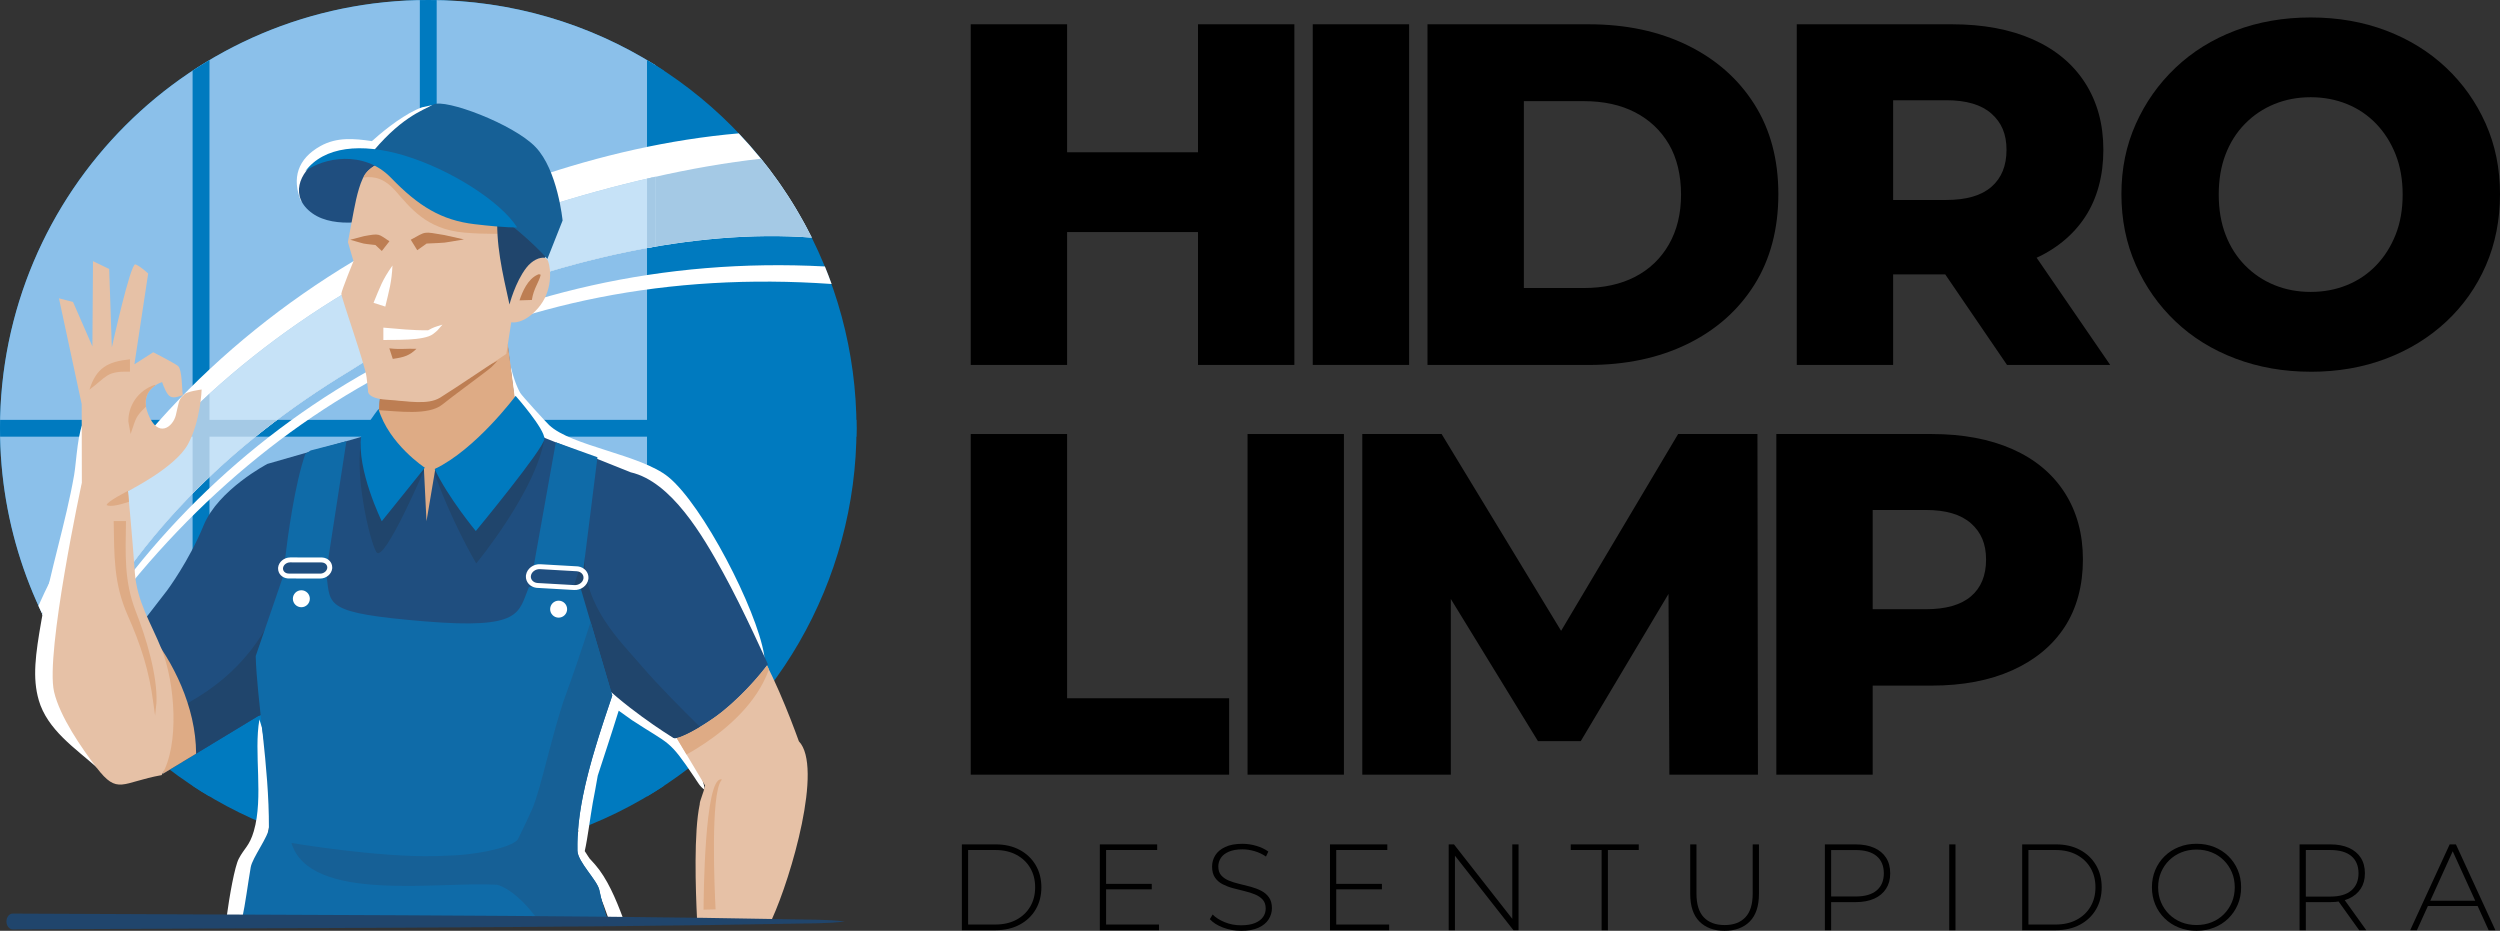 <svg xmlns="http://www.w3.org/2000/svg" id="Camada_2" data-name="Camada 2" viewBox="0 0 762.98 284.07"><rect x="0" y="0" width="762.98" height="284.07" fill="#333333" stroke="none"/><defs><style>      .cls-1 {        fill: #deab85;      }      .cls-1, .cls-2, .cls-3, .cls-4, .cls-5, .cls-6, .cls-7, .cls-8, .cls-9, .cls-10, .cls-11, .cls-12, .cls-13, .cls-14 {        stroke-width: 0px;      }      .cls-1, .cls-2, .cls-3, .cls-4, .cls-6, .cls-8, .cls-9, .cls-10, .cls-11, .cls-12, .cls-13, .cls-14 {        fill-rule: evenodd;      }      .cls-2 {        fill: #20456c;      }      .cls-3 {        fill: #166096;      }      .cls-4 {        fill: #a4c9e5;      }      .cls-6, .cls-7 {        fill: #007abf;      }      .cls-8 {        fill: #8bc0ea;      }      .cls-9 {        fill: #bd7e53;      }      .cls-10 {        fill: #fff;      }      .cls-11 {        fill: #c6e2f7;      }      .cls-12 {        fill: #0f6ba8;      }      .cls-13 {        fill: #1f4e7f;      }      .cls-14 {        fill: #e6c1a6;      }    </style></defs><g id="Camada_1-2" data-name="Camada 1"><g><path class="cls-5" d="m293.55,283.88v-26.18h10.36c2.77,0,5.2.56,7.29,1.68,2.09,1.12,3.72,2.67,4.88,4.64,1.16,1.97,1.74,4.23,1.74,6.77s-.58,4.8-1.74,6.77c-1.16,1.97-2.79,3.52-4.88,4.64-2.09,1.12-4.52,1.68-7.29,1.68h-10.36Zm1.91-1.72h8.3c2.47,0,4.61-.49,6.43-1.46,1.82-.97,3.23-2.31,4.23-4.02,1-1.71,1.5-3.67,1.5-5.89s-.5-4.18-1.5-5.89c-1-1.71-2.41-3.05-4.23-4.02-1.82-.97-3.96-1.46-6.43-1.46h-8.3v22.74Z"></path><path class="cls-5" d="m337.56,282.16h16.16v1.72h-18.06v-26.18h17.5v1.72h-15.59v22.74Zm-.22-12.42h14.17v1.68h-14.17v-1.68Z"></path><path class="cls-5" d="m378.77,284.07c-1.94,0-3.78-.33-5.52-.99-1.73-.66-3.07-1.51-4.02-2.56l.86-1.42c.9.92,2.12,1.7,3.68,2.34,1.56.64,3.21.95,4.96.95s3.17-.23,4.28-.69c1.11-.46,1.93-1.08,2.47-1.85.54-.77.8-1.63.8-2.58,0-1.12-.3-2.02-.9-2.69-.6-.67-1.38-1.21-2.36-1.61-.97-.4-2.03-.74-3.18-1.01-1.15-.27-2.31-.57-3.48-.88-1.17-.31-2.24-.72-3.22-1.22-.97-.5-1.75-1.18-2.34-2.04-.59-.86-.88-1.98-.88-3.35,0-1.25.32-2.39.97-3.44.65-1.05,1.66-1.89,3.03-2.54,1.37-.65,3.13-.97,5.27-.97,1.45,0,2.87.21,4.28.64,1.41.42,2.61,1,3.61,1.72l-.71,1.53c-1.1-.75-2.28-1.3-3.53-1.66-1.26-.36-2.47-.54-3.65-.54-1.67,0-3.05.24-4.15.71-1.1.47-1.91,1.1-2.43,1.89-.52.79-.79,1.66-.79,2.64,0,1.12.29,2.02.88,2.69.59.67,1.37,1.21,2.34,1.61.97.4,2.04.74,3.22,1.01,1.17.27,2.33.57,3.48.88,1.15.31,2.21.72,3.18,1.22.97.5,1.76,1.17,2.36,2.02.6.85.9,1.94.9,3.29,0,1.22-.34,2.36-1.01,3.42-.67,1.06-1.7,1.91-3.09,2.54s-3.16.95-5.33.95Z"></path><path class="cls-5" d="m407.8,282.16h16.16v1.72h-18.06v-26.18h17.5v1.72h-15.59v22.74Zm-.22-12.42h14.17v1.68h-14.17v-1.68Z"></path><path class="cls-5" d="m442.13,283.88v-26.18h1.61l18.66,23.82h-.86v-23.82h1.91v26.18h-1.57l-18.7-23.82h.86v23.82h-1.91Z"></path><path class="cls-5" d="m488.8,283.88v-24.46h-9.42v-1.72h20.76v1.72h-9.42v24.46h-1.91Z"></path><path class="cls-5" d="m526.31,284.07c-3.24,0-5.8-.95-7.67-2.84-1.87-1.89-2.8-4.71-2.8-8.45v-15.07h1.91v15c0,3.27.75,5.68,2.24,7.25,1.5,1.57,3.61,2.36,6.36,2.36s4.82-.79,6.32-2.36c1.5-1.57,2.24-3.99,2.24-7.25v-15h1.91v15.07c0,3.74-.93,6.56-2.8,8.45-1.87,1.89-4.44,2.84-7.7,2.84Z"></path><path class="cls-5" d="m556.94,283.88v-26.18h9.39c2.19,0,4.08.35,5.65,1.05,1.57.7,2.78,1.7,3.63,3.01.85,1.31,1.27,2.9,1.27,4.77s-.42,3.39-1.27,4.71c-.85,1.32-2.06,2.33-3.63,3.03-1.57.7-3.45,1.05-5.65,1.05h-8.34l.86-.9v9.46h-1.91Zm1.91-9.35l-.86-.93h8.34c2.82,0,4.96-.62,6.41-1.85,1.46-1.23,2.19-2.97,2.19-5.22s-.73-4.02-2.19-5.25c-1.46-1.23-3.6-1.85-6.41-1.85h-8.34l.86-.93v16.04Z"></path><path class="cls-5" d="m594.89,283.88v-26.18h1.91v26.18h-1.91Z"></path><path class="cls-5" d="m617.15,283.88v-26.18h10.36c2.77,0,5.2.56,7.29,1.68s3.72,2.67,4.88,4.64c1.16,1.97,1.74,4.23,1.74,6.77s-.58,4.8-1.74,6.77c-1.16,1.97-2.79,3.52-4.88,4.64-2.09,1.12-4.53,1.68-7.29,1.68h-10.36Zm1.91-1.72h8.3c2.47,0,4.61-.49,6.43-1.46,1.82-.97,3.23-2.31,4.23-4.02,1-1.71,1.5-3.67,1.5-5.89s-.5-4.18-1.5-5.89c-1-1.71-2.41-3.05-4.23-4.02-1.82-.97-3.96-1.46-6.43-1.46h-8.3v22.74Z"></path><path class="cls-5" d="m670.36,284.07c-1.94,0-3.75-.33-5.4-.99-1.66-.66-3.1-1.6-4.34-2.81-1.23-1.21-2.19-2.62-2.86-4.23s-1.01-3.36-1.01-5.25.34-3.65,1.01-5.25c.67-1.61,1.63-3.02,2.86-4.23s2.68-2.14,4.34-2.81c1.66-.66,3.46-.99,5.4-.99s3.75.33,5.4.99c1.66.66,3.1,1.59,4.32,2.79,1.22,1.2,2.18,2.6,2.86,4.21.69,1.61,1.03,3.37,1.03,5.29s-.34,3.68-1.03,5.29c-.69,1.61-1.64,3.01-2.86,4.21-1.22,1.2-2.66,2.13-4.32,2.79-1.66.66-3.46.99-5.4.99Zm0-1.76c1.67,0,3.22-.29,4.64-.86,1.42-.57,2.66-1.38,3.7-2.43,1.05-1.05,1.86-2.27,2.45-3.66.59-1.4.88-2.92.88-4.56s-.29-3.2-.88-4.58c-.59-1.38-1.4-2.6-2.45-3.65-1.05-1.05-2.28-1.86-3.7-2.43-1.42-.57-2.97-.86-4.64-.86s-3.22.29-4.64.86c-1.42.57-2.66,1.38-3.72,2.43-1.06,1.05-1.88,2.26-2.47,3.65-.59,1.38-.88,2.91-.88,4.58s.29,3.17.88,4.56c.59,1.4,1.41,2.62,2.47,3.66,1.06,1.05,2.3,1.86,3.72,2.43,1.42.57,2.97.86,4.64.86Z"></path><path class="cls-5" d="m701.81,283.88v-26.18h9.39c2.19,0,4.08.35,5.65,1.05,1.57.7,2.78,1.7,3.63,3.01.85,1.31,1.27,2.9,1.27,4.77s-.42,3.38-1.27,4.69c-.85,1.31-2.06,2.32-3.63,3.03s-3.45,1.07-5.65,1.07h-8.34l.86-.9v9.46h-1.91Zm1.91-9.35l-.86-.9h8.34c2.82,0,4.96-.62,6.41-1.87,1.46-1.25,2.19-2.99,2.19-5.24s-.73-4.02-2.19-5.25-3.6-1.85-6.41-1.85h-8.34l.86-.93v16.04Zm16.27,9.35l-6.81-9.5h2.17l6.81,9.5h-2.17Z"></path><path class="cls-5" d="m735.58,283.88l12.04-26.18h1.91l12.04,26.18h-2.06l-11.37-24.98h.82l-11.33,24.98h-2.06Zm4.41-7.37l.64-1.61h15.67l.64,1.61h-16.94Z"></path></g><path class="cls-5" d="m325.67,111.37h-29.41V7.41h29.41v103.96Zm42.03-40.54h-44.26v-24.36h44.26v24.36Zm-2.08-63.42h29.41v103.96h-29.41V7.41Z"></path><path class="cls-5" d="m400.64,111.37V7.41h29.41v103.96h-29.41Z"></path><path class="cls-5" d="m435.66,111.37V7.41h49.16c11.38,0,21.44,2.13,30.15,6.39,8.71,4.26,15.52,10.25,20.42,17.97,4.9,7.72,7.35,16.88,7.35,27.48s-2.45,19.93-7.35,27.7c-4.9,7.77-11.71,13.79-20.42,18.04-8.71,4.26-18.76,6.39-30.15,6.39h-49.16Zm29.41-23.47h18.27c6.04,0,11.26-1.14,15.67-3.42,4.4-2.28,7.85-5.57,10.32-9.88,2.47-4.31,3.71-9.38,3.71-15.22s-1.24-11.16-3.71-15.37c-2.48-4.21-5.92-7.45-10.32-9.73-4.41-2.28-9.63-3.41-15.67-3.41h-18.27v57.03Z"></path><path class="cls-5" d="m548.36,111.37V7.41h47.38c9.5,0,17.72,1.54,24.65,4.6,6.93,3.07,12.25,7.5,15.97,13.29,3.71,5.79,5.57,12.6,5.57,20.42s-1.86,14.85-5.57,20.49c-3.71,5.64-9.04,9.98-15.97,13-6.93,3.02-15.15,4.53-24.65,4.53h-31.19l13.22-12.47v40.1h-29.41Zm29.41-36.68l-13.22-13.66h29.41c6.14,0,10.74-1.34,13.81-4.01,3.07-2.67,4.6-6.43,4.6-11.29s-1.54-8.34-4.6-11.06c-3.07-2.72-7.67-4.08-13.81-4.08h-29.41l13.22-13.52v57.63Zm34.75,36.68l-25.84-37.87h31.34l25.99,37.87h-31.48Z"></path><path class="cls-5" d="m705.21,113.45c-8.22,0-15.87-1.34-22.95-4.01-7.08-2.67-13.2-6.46-18.34-11.36-5.15-4.9-9.18-10.64-12.1-17.23-2.92-6.58-4.38-13.79-4.38-21.61s1.46-14.85,4.38-21.39c2.92-6.54,6.95-12.25,12.1-17.15,5.15-4.9,11.24-8.69,18.27-11.36,7.03-2.67,14.7-4.01,23.02-4.01s15.99,1.34,23.02,4.01c7.03,2.67,13.12,6.44,18.27,11.29,5.15,4.85,9.18,10.54,12.1,17.08,2.92,6.54,4.38,13.71,4.38,21.54s-1.44,15.17-4.31,21.76c-2.87,6.59-6.91,12.3-12.1,17.15-5.2,4.85-11.31,8.61-18.34,11.29-7.03,2.67-14.7,4.01-23.02,4.01Zm0-24.36c3.96,0,7.65-.69,11.06-2.08,3.42-1.39,6.39-3.39,8.91-6.02,2.53-2.62,4.5-5.74,5.94-9.36,1.43-3.61,2.15-7.7,2.15-12.25s-.72-8.64-2.15-12.25c-1.44-3.61-3.41-6.73-5.94-9.36-2.52-2.62-5.49-4.63-8.91-6.02-3.42-1.38-7.11-2.08-11.06-2.08s-7.65.69-11.06,2.08c-3.42,1.39-6.41,3.39-8.99,6.02-2.58,2.62-4.55,5.74-5.94,9.36-1.39,3.61-2.08,7.7-2.08,12.25s.69,8.64,2.08,12.25c1.39,3.62,3.36,6.73,5.94,9.36,2.57,2.62,5.57,4.63,8.99,6.02,3.42,1.39,7.1,2.08,11.06,2.08Z"></path><path class="cls-5" d="m296.26,236.42v-103.96h29.41v80.64h49.45v23.32h-78.86Z"></path><path class="cls-5" d="m380.74,236.42v-103.96h29.41v103.96h-29.41Z"></path><path class="cls-5" d="m415.76,236.42v-103.96h24.21l42.92,70.69h-12.77l42.03-70.69h24.21l.15,103.96h-27.03l-.3-62.82h4.6l-31.34,52.58h-13.07l-32.23-52.58h5.64v62.82h-27.03Z"></path><path class="cls-5" d="m542.12,236.42v-103.96h47.38c9.5,0,17.72,1.54,24.65,4.6,6.93,3.07,12.25,7.5,15.97,13.29,3.71,5.79,5.57,12.6,5.57,20.42s-1.86,14.88-5.57,20.57c-3.71,5.69-9.04,10.1-15.97,13.22-6.93,3.12-15.15,4.68-24.65,4.68h-31.19l13.22-12.92v40.1h-29.41Zm29.41-36.68l-13.22-13.81h29.41c6.14,0,10.74-1.31,13.81-3.94,3.07-2.62,4.6-6.36,4.6-11.21s-1.54-8.34-4.6-11.06c-3.07-2.72-7.67-4.08-13.81-4.08h-29.41l13.22-13.52v57.63Z"></path><g><g><circle class="cls-7" cx="130.7" cy="130.7" r="130.7"></circle><path class="cls-8" d="m130.7,0C58.52,0,0,58.52,0,130.7c0,29.98,10.1,57.59,27.07,79.64h172.97V19.9C179.94,7.3,156.17,0,130.7,0Z"></path><g><path class="cls-6" d="m.03,128.13h261.33c.02.86.03,1.71.03,2.57s-.02,1.72-.03,2.57H.03c-.02-.86-.03-1.71-.03-2.57s.02-1.72.03-2.57Z"></path><path class="cls-6" d="m202.61,21.56v218.28c-1.69,1.12-3.4,2.19-5.15,3.23V18.33c1.74,1.04,3.46,2.11,5.15,3.23Z"></path><path class="cls-6" d="m133.27.03v261.33c-.86.02-1.71.03-2.57.03s-1.72-.02-2.57-.03V.03c.86-.02,1.71-.03,2.57-.03s1.72.02,2.57.03Z"></path><path class="cls-6" d="m63.93,18.33v224.74c-1.74-1.04-3.46-2.11-5.15-3.23V21.56c1.69-1.11,3.4-2.19,5.15-3.23Z"></path></g><path class="cls-10" d="m247.75,72.52c-36.25-2.83-78.06,7.71-107.14,20.06-11.9,5.05-23.19,14.16-33.82,20.59-37.31,22.57-66.5,51.75-85.16,89.57-3.74-5.65-7.06-11.61-9.9-17.84,19.45-43.67,54.21-80.05,96.11-105.18,32.06-19.24,75.45-35.38,117.62-39.02,8.92,9.39,16.45,20.11,22.29,31.82Z"></path><path class="cls-4" d="m247.75,72.52c-36.25-2.83-78.06,7.71-107.14,20.06-11.9,5.05-23.19,14.16-33.82,20.59-37.31,22.57-66.5,51.75-85.16,89.57-3.26-4.92-6.19-10.08-8.77-15.44,19.94-40.54,53.18-74.37,92.81-98.14,30.85-18.51,84.98-36.17,126.59-40.72,6,7.4,11.21,15.47,15.5,24.08Z"></path><path class="cls-11" d="m200.04,75.24c-21.7,3.7-42.68,10.21-59.43,17.33-11.9,5.05-23.19,14.16-33.82,20.59-37.31,22.57-66.5,51.75-85.16,89.57-.18-.28-.36-.55-.54-.83l-.11-.17c-.2-.31-.4-.62-.59-.92l-.11-.16c-.2-.32-.4-.64-.6-.96l-.1-.16c-.2-.32-.4-.64-.59-.96l-.09-.14c-.21-.34-.41-.68-.61-1.02l-.03-.06c-.22-.36-.43-.73-.64-1.09l-.02-.03c-1.69-2.91-3.27-5.89-4.74-8.94,19.94-40.54,53.19-74.36,92.81-98.14,23.32-13.99,59.92-27.49,94.37-35.22v21.31Z"></path><g><path class="cls-4" d="m84.59,128.13c-2.24,1.68-4.45,3.4-6.61,5.14h-27.36c1.63-1.74,3.3-3.45,4.99-5.14h28.98Z"></path><path class="cls-4" d="m200.04,75.24c-.86.15-1.72.3-2.57.45v-21.17c.86-.2,1.72-.4,2.57-.59v21.31Z"></path><path class="cls-4" d="m133.27,96.19c-1.73.96-3.44,1.97-5.14,3.03v-21.62c1.69-.76,3.4-1.51,5.14-2.26v20.85Z"></path><path class="cls-4" d="m63.93,145.57c-1.75,1.66-3.46,3.35-5.15,5.06v-25.62c1.69-1.63,3.41-3.25,5.15-4.84v25.4Z"></path></g><path class="cls-10" d="m253.79,86.67c-99.46-7.01-179.7,37.27-232.05,116.22-.45-.68.69-.77.25-1.47,45.53-76.51,131.02-125.34,229.76-120.1.72,1.76,1.4,3.54,2.05,5.34Z"></path></g><g><path class="cls-10" d="m11.82,213.65c-1.97-6.78-1.01-13.85.83-24.35,2.62-14.99,7.42-29.71,9.97-44.31.73-4.17,1.04-13.89,3.33-17.07.16,1.56.09.46-.09,3.08-.33,4.81-.11,9.69-.56,14.35-1.25,13.15-5.08,27.96-7.09,41.37-2.45,16.33,7.57,31.92,11.43,47.57-6.73-5.97-15.19-11.56-17.83-20.64h0Zm143.35-116.73c-1.65,9.02,1.51,19.41,3.62,23.02.52.88,7.79,8.83,8.79,9.78,6.72,6.41,27.97,9,36.38,15.83,10.5,8.53,26.96,40.33,29.25,54.31l.31,3.28c-1.32-3.19-2.39-6.27-3.69-9.43-5-12.21-17.23-33.97-26.21-42.75-8.88-8.67-29.16-9.51-38.38-17.83-1.54-1.39-6.54-8.32-7.66-10.07-3.76-5.86-3.28-18.48-3.35-25.35l.95-.8h0Zm-63.27-35.42c-2.95-7.16-1.01-13.08,5.91-16.93,5.01-2.79,10.31-2.3,15.67-1.5l.44-.35c3.88-3.52,10.15-8.31,14.88-9.97l3.18-.7c-4.4,3.69-7.89,6.3-12.02,10.47-5.36,5.42-2.36,4.62-10.29,4.5-6.62-.1-16.09,3.54-12.15,11.58l-5.62,2.9h0Zm-22.82,218.96c.98-7.26,2.56-16.05,3.8-18.4,1.72-3.28,3.26-3.87,4.58-8.4,3.03-10.4-.08-23.92,1.71-34.08.9,2.91.66,1.76,1.14,4.74,1.48,9.15,3.7,24.45.68,33.07-.79,2.26-3.82,7.15-3.93,7.49-.49,1.51-1.32,9.28-1.93,15.56h-6.04Zm100.53-29.07c4.03-12.25,8.85-23.73,13.43-35.72.92-2.41,1.35-7.27,5.56-5.59.51.2,17.41,13.7,18.23,14.51,2.85,2.82,7.97,12.48,8.27,16.5-1.49-1.03-2.11-2.29-3.16-3.85-7.96-11.82-7.26-9.72-19.05-17.44-.55-.36-2.45-1.74-4.06-2.9-.08.25-.16.49-.23.7-1.99,6.44-4.11,12.76-6.17,19.12-.49,3-1.12,6.09-1.52,8.29-.77,4.34-1.55,10.75-2.45,14.74,2.24,3.42.64,1.24,3.16,4.12,3.67,4.21,6.31,10.36,8.62,16.61h-4.49c-1.88-5.55-4.03-10.85-6.79-14.33-4.63-5.85-3.97-6.15-2.42-12.69l-6.94-2.05Z"></path><g><path class="cls-13" d="m97.39,48.66c-6.16,3.87-9.13,11.45-2.01,16.48,7.12,5.03,19.35,1.76,19.35,1.76l6.02-14.9s-12.57-7.91-23.36-3.34Z"></path><path class="cls-14" d="m213.55,245.46c-1.83,8.6-1.27,25.85-.82,35.01h22.88c5.88-12.88,15.66-46.44,8.2-54.24-2.74-7.6-8.35-22.05-14.82-32.36l-28.04,22.04,14.23,23.82c-.45,2.29-1.74,4.91-1.62,5.73Z"></path><path class="cls-13" d="m117.1,110.24l-2.15,21.75-33.34,9.59s-15.02,7.87-19.46,18.74c-4.44,10.88-11.16,19.89-11.16,19.89l-12.45,16.09c7.41,10.22,14.94,23,11.14,39.86l29.07-17.61c56.59-24.02,82.58,65.31,102.17-16.31l.13-.54c8.47,9.27,23.25,22.82,24.52,23.5,1.48.79,10.05-4.14,14.78-7.94,8.34-6.7,14.01-14.53,14.01-14.53,0,0-7.5-16.75-13.67-27.96-6.17-11.22-15.78-27.77-28.19-30.62l-26.47-10.59-8.55-8.06-3.18-25.42-37.2,10.16Z"></path><path class="cls-2" d="m49.77,218.82c1.16,5.26,1.33,11.02-.1,17.35l29.07-17.61c6.39-2.71,12.39-3.97,18.03-4.2-1.2-12.84-9.64-35.83-9.64-35.83-5.18,14.75-13.55,26.9-29.5,35.87-3.22,1.81-5.8,3.26-7.87,4.41Z"></path><path class="cls-2" d="m175.28,220.76c2.46-6.13,4.22-8.44,5.76-14.86,8.47,9.27,23.25,18.63,24.52,19.31.89.48,4.4-1.15,8.08-3.35-5.17-5.09-13.06-13.02-17.49-18.22-6.98-8.17-17.94-18.34-17.74-33.88-9.37,22.73-7.89,39.9-3.13,50.99Z"></path><path class="cls-2" d="m111.96,132.85l-1.41.41c-2.75,9.88,2.07,31.35,4.29,35.21,2.29,3.99,15.25-26.51,15.25-26.51l-18.13-9.11h0Zm54.24.78l-.16-.07-4.64-7.42c-9.61.89-29.51,16.22-29.51,16.22,5.38,16.04,13.45,29.59,13.45,29.59,0,0,18.3-22.1,20.87-38.32Z"></path><path class="cls-1" d="m43.84,204.3c5.12,8.73,8.71,19.14,5.84,31.87l10.17-6.16c-.04-14.37-7.17-28.34-14.46-37.23,0,0-.66,4.94-1.55,11.52Z"></path><path class="cls-1" d="m117.1,110.24l-2.15,21.75-.94.27c.81,4.26,3.97,10.34,15.35,10.47l.8,16.34,2.69-15.94,12.06-3.99,17.25-11.8-4.66-2.84-3.18-24.43-37.2,10.16Z"></path><path class="cls-9" d="m115.98,121.52l-.36,3.67c5.81.3,15.09,1.68,19.33-1.69,4.41-3.49,8.51-6.4,12.89-9.76,2.6-1.99,1.81-1.34,4.02-3.64-6.73,3.22-12.58,7.16-18.69,11.35-2.98,2.05-12.17.6-17.19.07Z"></path><path class="cls-12" d="m105.72,134.65l-10.89,2.82c-.54.33-1.09.68-1.64,1.05-3.2,9.16-5.34,24.84-6.26,32.65h13.16l5.63-36.52h0Zm-19.31,41.2v.02s-8.37,24.35-8.37,24.35c.36,13.32,4.11,33.63,4.03,52.42-.01,2.48-5.07,9.18-5.55,12.02-.97,5.71-1.59,10.93-2.64,15.8h111.46c-.95-2.77-1.8-5.73-2.44-8.84-.62-2.98-6.6-8.58-6.68-12.01-.32-14.32,4.88-30.41,10.63-47.35l-9.57-32.48.08-.64h-15.94c-3.28,7.91-2.04,12.96-31.73,10.5-30.77-2.55-28.78-4.85-30.02-13.79h-13.26Zm91.67-2.39l4.26-33.91-12.7-4.57-6.88,38.49h15.33Z"></path><path class="cls-14" d="m41.14,174.53c-.74-10.5-2.08-24.66-2.08-24.66,0,0,14.42-7.13,18.3-14.29,3.88-7.16,4.18-16.7,4.18-16.7,0,0-4.61.55-5.47,1.63l.29-.11c-.14.08-.26.16-.38.24h0c-.05.11-.09.14-.12.1-1.36,1.09-1.43,2.87-2.2,6-.85,3.49-5.42,7.25-8.46-.39-3.05-7.64,4.28-9.74,4.28-9.74,0,0,.73,2.35,1.77,3.75.97,1.3,2.32,1.04,4.55.24-.28-1.12-.15-7.98-1.52-8.95-1.59-1.13-7.52-4.15-7.52-4.15l-5.74,3.68,4.2-27.7s-2.4-2.3-3.9-2.8c-1.49-.5-7.19,25.35-7.19,25.35l-.81-23.94-4.94-2.39-.18,26.02-5.91-13.56-4.3-1.12,6.94,32.29.05,23.98s-11.22,52.06-8.48,63.82c1.77,7.58,8.42,17.21,12.93,23.09,6.55,8.55,7.64,4.55,19.89,2.34,5.57-9.26,4.06-28.33,0-38.43-3.2-7.98-7.55-14.43-8.19-23.6Z"></path><path class="cls-1" d="m44.55,124.11c-.54-3.36,1.19-5.34,2.75-6.41l.08-.3c-5.53,1.83-8.31,6.71-8.2,11.3l.68,3.77c1.77-5.12,1.44-5.2,4.69-8.36Z"></path><path class="cls-1" d="m39.36,153.13c-.18-2.01-.3-3.25-.3-3.25,0,0,.8-.4,2.08-1.1-2.47,1.16-8.67,4.4-8.59,5.39,1.32.63,4.39-.22,6.81-1.04Z"></path><path class="cls-14" d="m111.98,52.5c-1.91,2.04-3.15,7.28-4.03,11.93-.88,4.65-1.77,9.45-1.77,9.45l1.7,5.82s-3.6,8.82-3.7,9.91c-.1,1.09,7.25,21.57,7.7,25.55l.44,3.97s-.69,2.46,5.73,2.86c6.42.4,12.45,1.71,16.27-.63,3.83-2.34,20.21-13.36,20.21-13.36l1.5-9.65s3.66.88,8.17-4.29c4.51-5.17,3.98-11.91,3.08-14.35-.89-2.44-5.52-.52-7.89,3.21-2.37,3.73-1.35-22.48-1.35-22.48,0,0-35.11-19.9-46.07-7.95Z"></path><path class="cls-1" d="m111.98,52.5c-.41.44-.79,1.02-1.14,1.71,3.48-.6,6.68.46,9.74,3.92,4.58,5.18,9.47,11.86,21.13,12.86,6.4.55,12.19.4,16.12.16,0-1.28.02-2.55.03-3.74-7.16-4.54-20.19-12.78-28.74-18.1-6.95-1.25-13.43-.86-17.15,3.19Z"></path><path class="cls-2" d="m151.86,64.63c-.66,9.76,1.49,18.58,3.63,28.3,0,0,1.71-6.77,5.15-11.22,1.76-2.28,4.08-3.26,5.57-3.03.46.07,1.82-4.49,1.76-4.96-.63-4.62-16.11-9.09-16.11-9.09Z"></path><path class="cls-3" d="m112.28,48.11c9.72-12.22,16.52-14.31,19.99-16.21,3.47-1.9,24.36,5.9,31.15,12.95,6.79,7.05,8.28,22.45,8.28,22.45l-4.64,11.72s-21.3-24.84-54.78-30.9Z"></path><path class="cls-6" d="m93.18,52.27c5.39-4.1,17.8-6.65,26.16,2,8.36,8.65,15.37,12.95,25.5,14.15,10.13,1.2,12.98.97,12.98.97-5.09-7.99-20.56-17.79-34.57-21.97-12.93-3.87-24.41-2.77-30.07,4.85Z"></path><path class="cls-6" d="m115.51,124.8c3.19,10.76,14.15,17.94,14.15,17.94l-13.15,16.34s-7.76-15.83-6.26-26.14c.18-1.28,4.48-7.11,5.27-8.14Z"></path><path class="cls-6" d="m132.65,143.14c3.99,8.57,12.56,18.93,12.56,18.93,0,0,20.73-25.11,20.93-28.1.2-2.99-8.77-13.15-8.77-13.15,0,0-12.15,16.34-24.71,22.32Z"></path><path class="cls-1" d="m39.66,113.42c-7.34-.17-6.96,1.52-12.36,5.49,2.13-6.74,5.63-8.54,12.36-9.26v3.77Z"></path><path class="cls-10" d="m114,92.42c2.06-4.96,2.63-6.9,5.78-11.38-.26,5.24-1.01,7.52-2.19,12.53l-3.58-1.15Z"></path><path class="cls-9" d="m116.53,76.6c-1.39-1.29-.84-.77-1.95-1.82-4.71-.56-2.39-.11-7.7-1.61h0l4.22-1.1c4.86-.88,4.24-.73,7.75,1.56l-2.32,2.97Z"></path><path class="cls-9" d="m125.36,73.16c4.89-2.63,3.59-2.53,10.29-1.42l5.95,1.33h0c-7.77,1.27-4.19.9-11.4,1.26-1.7,1.22-.86.62-2.86,2.03l-1.98-3.2Z"></path><path class="cls-9" d="m158.55,91.67c.91-2.76,2.56-6.49,5.47-7.81.56-.25.43-.19,1-.02-.48,2.27-2.15,4.09-2.7,7.71l-3.76.12Z"></path><path class="cls-9" d="m118.83,106.31c3.53.4,4.79.03,8.27.14-2.09,2.05-3.74,2.59-7.23,3.08l-1.05-3.22Z"></path><path class="cls-10" d="m116.99,99.99c4.66.38,8.95.88,13.61.8l-.08.08c2.05-1.11,2.05-1.02,4.51-1.79-1.92,2.16-1.12,1.48-2.86,2.86-2.69,2.13-12.16,1.75-15.17,1.82v-3.77Z"></path><path class="cls-10" d="m88.54,170.12l9.59.02c.13,0,.23,0,.31.01.83.07,1.56.42,2.09.95.54.54.86,1.27.86,2.07,0,.11,0,.19,0,.25v.03c-.09.87-.54,1.66-1.21,2.22-.66.56-1.53.9-2.46.9l-9.59-.02c-.12,0-.23,0-.31-.01-.83-.07-1.56-.42-2.09-.95-.54-.54-.86-1.27-.86-2.07,0-.09,0-.17,0-.23v-.05c.09-.87.55-1.65,1.22-2.21.66-.55,1.53-.9,2.46-.9h0Zm9.59,1.53l-9.59-.02c-.56,0-1.09.21-1.49.54-.38.32-.63.75-.68,1.22h0c0,.08,0,.12,0,.13,0,.39.16.75.42,1.01.28.28.68.47,1.15.51.08,0,.14.01.18.01l9.59.02c.56,0,1.09-.21,1.49-.54.38-.32.63-.75.68-1.21v-.02c0-.06,0-.1,0-.11,0-.39-.16-.75-.42-1.01-.28-.28-.68-.47-1.15-.51-.08,0-.14-.01-.18-.01Z"></path><path class="cls-10" d="m164.9,172.2l11.2.64c.12,0,.23.02.35.03.94.13,1.74.58,2.3,1.2.57.64.89,1.48.84,2.38,0,.1-.02.19-.03.28v.02c-.15.98-.71,1.85-1.51,2.45-.79.59-1.8.92-2.85.86l-11.2-.64c-.12,0-.24-.02-.35-.03h-.03c-.93-.14-1.72-.58-2.28-1.2-.57-.64-.89-1.48-.84-2.38,0-.08.01-.15.02-.23,0-.04,0-.08.02-.12.16-.97.72-1.81,1.5-2.4.78-.59,1.8-.92,2.85-.86h0Zm11.12,2.14l-11.21-.64c-.69-.04-1.35.18-1.86.56-.49.37-.84.89-.92,1.47,0,.05-.01.11-.02.16-.03.49.15.95.46,1.3.33.37.8.63,1.37.71h.02c.08.01.15.02.22.03l11.21.64c.69.04,1.35-.18,1.86-.56.48-.36.82-.87.91-1.43,0-.03,0-.06.01-.09,0-.04,0-.07.01-.11.03-.49-.15-.95-.46-1.3-.33-.37-.81-.63-1.39-.71-.08-.01-.15-.02-.22-.02Z"></path><path class="cls-10" d="m91.97,180.14c1.43,0,2.59,1.16,2.59,2.59s-1.16,2.59-2.59,2.59-2.59-1.16-2.59-2.59,1.16-2.59,2.59-2.59Z"></path><path class="cls-10" d="m170.49,183.32c1.43,0,2.59,1.16,2.59,2.59s-1.16,2.59-2.59,2.59-2.59-1.16-2.59-2.59,1.16-2.59,2.59-2.59Z"></path><path class="cls-1" d="m214.72,277.63c.02-3.43.28-40.17,5.37-39.78l.23.08-.13.18c-3.43,4.12-2.1,33.62-1.8,39.42l-3.67.09Z"></path><path class="cls-1" d="m38.45,159.01c-.12,10.06-.68,18.22,3.04,27.71,3.08,7.85,6.66,19.53,6.25,27.89l-.41,3.79-.52-3.75c-1.27-9.92-3.82-17.78-7.84-26.86-4.33-9.8-4.08-18.23-4.28-28.77h3.77Z"></path><path class="cls-1" d="m215.04,226.9c7.29-4.89,15.82-12.37,19.47-22.16.06-.15.11-.3.17-.45-.19-.4-.39-.8-.59-1.2-1.21,1.6-6.46,8.32-13.75,14.17-1.5,1.21-3.38,2.52-5.31,3.74-.95.6-1.9,1.17-2.82,1.69-1,.56-1.96,1.06-2.82,1.47-1.16.55-2.16.93-2.88,1.07l2.88,4.82.14.23c.85-.48,1.75-1,2.69-1.58.91-.56,1.86-1.16,2.82-1.81Z"></path><path class="cls-3" d="m172.62,212.18c-3.88,10.64-7.59,28.96-10.28,34.92-1.05,2.33-2,4.35-2.85,6.11-.5,1.04-.43.89-1.4,2.85-.98,1.96-9.63,4.46-19.57,5-1.83.1-3.73.17-5.65.22-17.71.43-43.93-4.02-43.93-4.02,5.57,18.41,44.64,11.7,62.78,12.76,4.05,1.14,8.63,5.47,12.25,10.45h21.38c-.95-2.77-1.8-5.73-2.44-8.84-.62-2.98-6.6-8.58-6.68-12.01-.12-5.36.53-10.96,1.7-16.76,1.95-9.71,5.33-19.98,8.94-30.59l-.3-1-1.59-5.39-4.73-16.06c-2.74,8.54-5.28,15.94-7.62,22.37Z"></path></g></g><path class="cls-2" d="m3.85,278.82c65.73.37,171.58.41,237.28,1.74,5.28.11,11.56.02,16.73.67-5.17.66-11.45.57-16.73.68-65.7,1.32-171.55,1.37-237.28,1.73-1.04,0-1.88-1.08-1.88-2.41s.84-2.41,1.88-2.41Z"></path></g></g></svg>